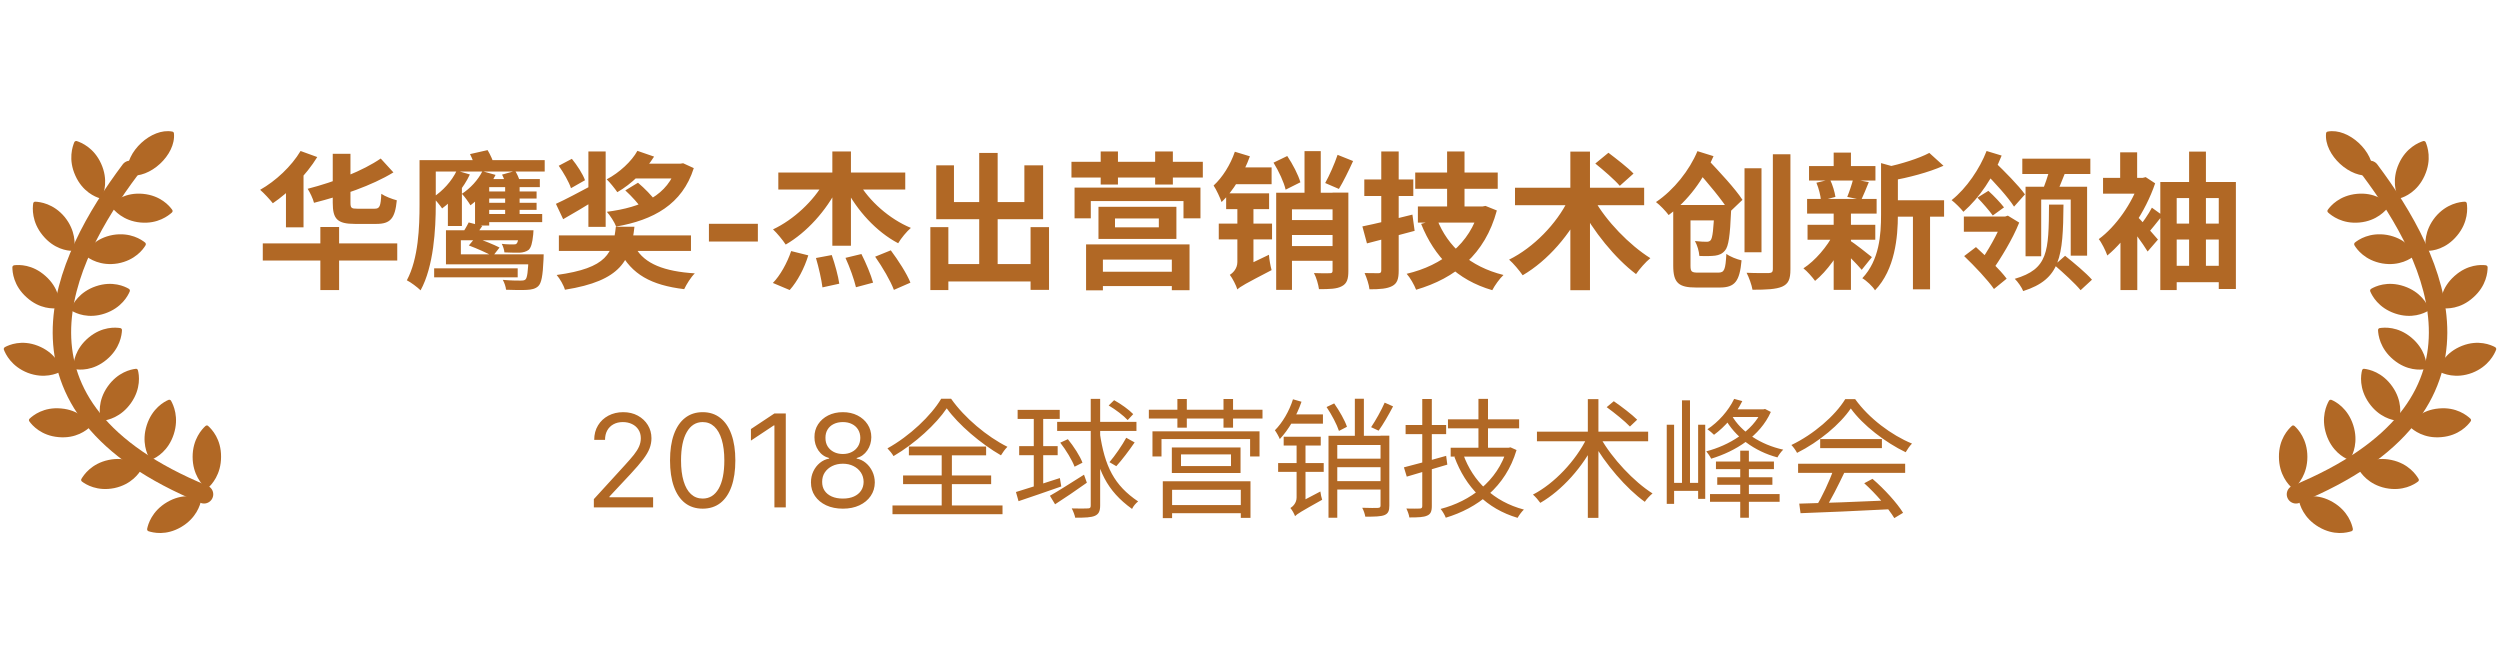 <svg width="271" height="72" viewBox="0 0 271 72" fill="none" xmlns="http://www.w3.org/2000/svg">
<g clip-path="url(#clip0_458_8870)">
<path d="M22.568 46.177C22.49 46.098 22.372 46.098 22.274 46.177C21.901 46.514 20.88 47.603 20.88 49.524C20.88 51.444 21.901 52.533 22.274 52.87C22.352 52.949 22.47 52.949 22.568 52.87C22.942 52.533 23.963 51.444 23.963 49.524C23.982 47.603 22.961 46.534 22.568 46.177ZM21.665 53.979C21.194 53.82 19.76 53.464 18.111 54.434C16.462 55.404 16.049 56.83 15.951 57.325C15.931 57.444 15.99 57.543 16.088 57.582C16.579 57.741 17.993 58.097 19.643 57.127C21.292 56.157 21.704 54.731 21.803 54.236C21.842 54.117 21.783 54.018 21.665 53.979ZM11.768 49.86C9.903 50.256 9.078 51.484 8.823 51.919C8.764 52.018 8.803 52.137 8.882 52.197C9.294 52.513 10.531 53.286 12.397 52.909C14.262 52.513 15.087 51.286 15.342 50.85C15.401 50.751 15.362 50.632 15.283 50.573C14.871 50.256 13.614 49.464 11.768 49.86ZM16.481 49.801C16.952 49.603 18.248 48.89 18.837 47.068C19.427 45.247 18.798 43.9 18.543 43.445C18.516 43.398 18.474 43.363 18.424 43.345C18.373 43.327 18.318 43.327 18.268 43.346C17.797 43.544 16.501 44.257 15.912 46.078C15.323 47.9 15.951 49.246 16.206 49.702C16.265 49.801 16.383 49.84 16.481 49.801ZM11.16 45.603C11.67 45.544 13.104 45.247 14.203 43.683C15.303 42.118 15.087 40.633 14.95 40.138C14.938 40.086 14.907 40.041 14.863 40.011C14.819 39.982 14.766 39.971 14.714 39.98C14.203 40.039 12.77 40.336 11.67 41.901C10.571 43.465 10.787 44.95 10.924 45.445C10.944 45.544 11.042 45.603 11.16 45.603ZM9.785 45.979C9.491 45.564 8.509 44.435 6.624 44.277C4.739 44.098 3.58 45.029 3.207 45.385C3.128 45.465 3.109 45.583 3.187 45.682C3.482 46.098 4.464 47.227 6.349 47.385C8.234 47.563 9.392 46.633 9.765 46.276C9.844 46.197 9.864 46.059 9.785 45.979ZM13.222 35.782C13.222 35.664 13.143 35.584 13.045 35.565C12.534 35.485 11.081 35.367 9.608 36.594C8.136 37.822 7.959 39.287 7.939 39.802C7.939 39.921 8.018 40 8.116 40.02C8.627 40.099 10.08 40.218 11.552 38.99C13.025 37.762 13.202 36.297 13.222 35.782ZM6.604 40.277C6.702 40.218 6.741 40.099 6.702 40C6.525 39.525 5.877 38.178 4.11 37.485C2.343 36.792 0.988 37.386 0.536 37.624C0.438 37.683 0.379 37.802 0.419 37.901C0.595 38.376 1.243 39.723 3.011 40.416C4.797 41.089 6.152 40.515 6.604 40.277ZM6.29 33.406C6.408 33.387 6.486 33.307 6.486 33.189C6.486 32.674 6.368 31.189 4.935 29.922C3.501 28.635 2.048 28.694 1.538 28.753C1.42 28.773 1.341 28.872 1.341 28.971C1.341 29.486 1.459 30.971 2.893 32.238C4.307 33.525 5.779 33.466 6.29 33.406ZM10.394 31.03C8.587 31.644 7.9 32.951 7.704 33.426C7.664 33.525 7.704 33.644 7.802 33.703C8.234 33.961 9.569 34.594 11.376 33.981C13.182 33.367 13.87 32.06 14.066 31.585C14.105 31.486 14.066 31.367 13.968 31.308C13.536 31.05 12.2 30.417 10.394 31.03ZM15.735 26.298C15.342 25.981 14.125 25.15 12.24 25.467C10.374 25.803 9.491 26.991 9.235 27.427C9.176 27.526 9.196 27.645 9.275 27.724C9.667 28.041 10.885 28.872 12.77 28.555C14.635 28.219 15.519 27.031 15.774 26.595C15.833 26.496 15.813 26.377 15.735 26.298ZM7.821 27.189C7.939 27.189 8.018 27.11 8.037 27.011C8.136 26.496 8.214 25.011 7.016 23.526C5.799 22.061 4.326 21.883 3.816 21.863C3.698 21.863 3.619 21.942 3.6 22.041C3.521 22.556 3.423 24.061 4.64 25.526C5.858 27.011 7.311 27.189 7.821 27.189ZM10.806 21.487C10.904 21.526 11.022 21.467 11.062 21.368C11.277 20.893 11.749 19.487 10.963 17.745C10.178 16.002 8.803 15.448 8.312 15.289C8.263 15.279 8.211 15.285 8.165 15.306C8.119 15.328 8.081 15.363 8.057 15.408C7.861 15.883 7.37 17.289 8.175 19.051C8.96 20.794 10.335 21.348 10.806 21.487ZM15.224 24.12C17.11 24.298 18.268 23.368 18.641 23.031C18.72 22.952 18.739 22.833 18.661 22.734C18.366 22.318 17.404 21.19 15.499 21.012C13.614 20.833 12.456 21.764 12.083 22.101C12.004 22.18 11.984 22.299 12.063 22.398C12.377 22.813 13.339 23.942 15.224 24.12ZM13.987 18.992C16.226 19.408 19.073 16.794 18.857 14.478C18.857 14.359 18.779 14.28 18.661 14.26C16.422 13.844 13.595 16.458 13.791 18.774C13.791 18.893 13.889 18.972 13.987 18.992Z" fill="#B16825"/>
<path d="M14.104 18.418C6.799 28.159 -0.976 44.078 22.116 53.582" stroke="#B16825" stroke-width="2" stroke-linecap="round"/>
</g>
<path d="M41.27 17.184C39.366 18.496 36.294 19.712 33.35 20.464C33.606 20.864 33.926 21.536 34.038 21.984C37.046 21.216 40.294 20.128 42.646 18.688L41.27 17.184ZM36.07 16.672V21.984C36.07 23.728 36.55 24.272 38.47 24.272C38.854 24.272 40.374 24.272 40.79 24.272C42.31 24.272 42.822 23.696 43.014 21.712C42.518 21.584 41.75 21.296 41.334 21.008C41.27 22.368 41.158 22.624 40.614 22.624C40.262 22.624 39.014 22.624 38.742 22.624C38.102 22.624 37.99 22.56 37.99 21.968V16.672H36.07ZM32.582 16.368C31.59 18.032 29.894 19.616 28.198 20.576C28.614 20.928 29.286 21.664 29.574 22.032C31.302 20.864 33.206 18.96 34.39 17.024L32.582 16.368ZM30.998 19.088V24.64H32.902V18.016L32.246 17.84L30.998 19.088ZM34.726 24.608V31.44H36.758V24.608H34.726ZM28.486 26.384V28.24H43.062V26.384H28.486ZM52.23 20.752V21.52H58.166V20.752H52.23ZM52.23 21.984V22.752H58.166V21.984H52.23ZM49.51 18.496C48.966 19.648 47.99 20.704 46.934 21.392C47.222 21.68 47.734 22.304 47.926 22.592C49.11 21.728 50.262 20.352 50.934 18.912L49.51 18.496ZM52.294 18.56C51.814 19.52 50.982 20.416 50.07 21.008C50.358 21.296 50.822 21.952 50.998 22.256C52.054 21.472 53.094 20.24 53.718 18.96L52.294 18.56ZM54.758 19.872V23.424H56.326V19.872H54.758ZM46.406 17.36V18.592H59.046V17.36H46.406ZM45.478 17.36V22.16C45.478 24.592 45.366 28.032 44.102 30.384C44.502 30.576 45.27 31.152 45.59 31.472C47.014 28.896 47.238 24.816 47.238 22.16V17.36H45.478ZM48.55 20.592V24.496H50.07V19.536L49.734 19.408L48.55 20.592ZM51.99 23.2V24.08H58.774V23.2H51.99ZM53.03 19.408H52.566L51.494 20.512V24.448H53.03V20.288H58.518V19.408H53.03ZM50.95 16.704C51.222 17.232 51.478 17.936 51.574 18.384L53.574 17.904C53.462 17.456 53.158 16.768 52.854 16.272L50.95 16.704ZM54.422 18.928C54.598 19.264 54.758 19.712 54.838 20L56.31 19.552C56.246 19.28 56.038 18.832 55.846 18.528L54.422 18.928ZM57.302 27.568V27.792C57.238 29.424 57.158 30.096 56.966 30.288C56.854 30.4 56.694 30.416 56.406 30.416C56.118 30.416 55.334 30.416 54.502 30.336C54.678 30.64 54.838 31.12 54.854 31.408C55.734 31.44 56.598 31.456 57.078 31.424C57.59 31.408 58.038 31.312 58.342 31.024C58.694 30.688 58.838 29.92 58.918 28.112C58.918 27.936 58.934 27.568 58.934 27.568H57.302ZM48.342 24.96V28.656H58.15V27.568H49.958V24.96H48.342ZM50.822 26.608C51.686 26.928 52.838 27.44 53.414 27.776L54.15 26.832C53.526 26.512 52.374 26.048 51.526 25.76L50.822 26.608ZM48.854 24.96V26.048H57.11V24.96H48.854ZM56.278 24.96V25.12C56.214 25.92 56.134 26.272 56.006 26.4C55.91 26.496 55.798 26.496 55.606 26.496C55.414 26.496 54.918 26.496 54.39 26.432C54.534 26.688 54.662 27.104 54.678 27.36C55.318 27.392 55.974 27.392 56.326 27.392C56.694 27.376 57.046 27.28 57.302 27.088C57.574 26.832 57.702 26.352 57.798 25.44C57.814 25.264 57.83 24.96 57.83 24.96H56.278ZM47.062 29.088V30.064H56.118V29.088H47.062ZM50.806 24.112C50.614 24.512 50.246 25.12 49.974 25.52L51.286 25.872C51.574 25.52 51.91 25.056 52.278 24.496L50.806 24.112ZM60.582 25.52V27.2H74.902V25.52H60.582ZM66.758 24.576C66.438 27.424 65.862 29.056 60.342 29.808C60.678 30.192 61.11 30.928 61.238 31.408C67.382 30.432 68.374 28.192 68.774 24.576H66.758ZM68.886 26.848L67.174 27.216C68.47 29.728 70.566 30.912 74.166 31.344C74.406 30.832 74.902 30.032 75.318 29.632C72.022 29.424 69.878 28.608 68.886 26.848ZM60.566 17.968C61.094 18.72 61.686 19.744 61.894 20.4L63.414 19.536C63.19 18.88 62.55 17.904 61.99 17.216L60.566 17.968ZM63.782 16.416V24.592H65.654V16.416H63.782ZM60.262 22.096L61.046 23.76C62.15 23.136 63.462 22.352 64.678 21.6L64.166 20.096C62.726 20.864 61.254 21.648 60.262 22.096ZM67.782 20.64C68.47 21.264 69.286 22.16 69.654 22.752L71.11 21.84C70.694 21.248 69.846 20.384 69.158 19.808L67.782 20.64ZM68.71 17.744V19.344H73.622V17.744H68.71ZM69.094 16.352C68.486 17.472 67.142 18.72 65.766 19.44C66.118 19.776 66.646 20.432 66.918 20.832C68.454 19.952 69.974 18.464 70.902 16.976L69.094 16.352ZM73.35 17.744V18.032C72.406 21.168 69.622 22.464 65.782 22.96C66.118 23.328 66.63 24.112 66.79 24.56C70.806 23.856 73.958 22.176 75.206 18.224L74.054 17.696L73.734 17.744H73.35ZM82.153 24.261V26.182H76.847V24.261H82.153ZM90.226 16.416V26.64H92.242V16.416H90.226ZM84.37 18.704V20.544H98.13V18.704H84.37ZM89.346 19.712C88.21 21.776 86.018 23.824 83.794 24.864C84.226 25.264 84.85 26.016 85.17 26.512C87.442 25.2 89.586 22.832 90.85 20.272L89.346 19.712ZM93.058 19.76L91.602 20.288C92.898 22.832 95.01 25.136 97.362 26.368C97.666 25.84 98.29 25.088 98.738 24.704C96.418 23.744 94.21 21.792 93.058 19.76ZM88.45 27.968C88.754 28.992 89.058 30.352 89.154 31.152L90.978 30.752C90.866 29.952 90.514 28.64 90.162 27.648L88.45 27.968ZM91.65 27.952C92.114 28.96 92.594 30.304 92.786 31.136L94.642 30.64C94.418 29.808 93.874 28.512 93.378 27.536L91.65 27.952ZM94.866 27.824C95.65 28.944 96.546 30.464 96.898 31.424L98.69 30.64C98.306 29.664 97.362 28.208 96.562 27.136L94.866 27.824ZM85.762 27.216C85.33 28.512 84.546 29.904 83.778 30.672L85.602 31.44C86.45 30.496 87.202 29.056 87.618 27.68L85.762 27.216ZM101.794 28.624V30.512H112.738V28.624H101.794ZM106.146 16.576V29.776H108.146V16.576H106.146ZM100.85 24.624V31.44H102.802V24.624H100.85ZM111.714 24.624V31.424H113.714V24.624H111.714ZM101.49 17.92V23.76H113.074V17.92H111.042V21.904H103.41V17.92H101.49ZM120.866 23.68H125.618V24.64H120.866V23.68ZM119.074 22.416V25.904H127.522V22.416H119.074ZM117.73 26.496V31.472H119.554V28.144H127.026V31.456H128.946V26.496H117.73ZM118.754 29.456V31.008H127.89V29.456H118.754ZM116.482 20.336V23.664H118.242V21.792H128.29V23.664H130.13V20.336H116.482ZM116.146 17.536V19.248H130.386V17.536H116.146ZM119.314 16.416V20H121.186V16.416H119.314ZM125.218 16.416V20H127.138V16.416H125.218ZM133.858 16.448C133.378 17.856 132.53 19.216 131.554 20.112C131.842 20.528 132.29 21.504 132.418 21.904C133.682 20.704 134.818 18.8 135.49 16.944L133.858 16.448ZM133.778 18.144L133.426 19.968H137.842V18.144H133.778ZM134.13 31.376C134.434 31.072 134.978 30.768 137.842 29.28C137.73 28.896 137.586 28.128 137.554 27.616L134.386 29.136L133.842 29.728L134.13 31.376ZM132.914 20.96V22.672H137.57V20.96H132.914ZM132.114 24.24V25.952H137.89V24.24H132.114ZM134.13 31.376C134.13 30.752 135.874 29.744 135.874 29.744V21.392H134.13V28.4C134.13 29.12 133.65 29.584 133.314 29.792C133.602 30.16 134.002 30.944 134.13 31.376ZM139.49 23.856V25.472H145.266V23.856H139.49ZM139.49 26.672V28.272H145.314V26.672H139.49ZM138.338 20.896V31.424H140.05V22.688H145.202V20.896H138.338ZM144.45 20.88V29.344C144.45 29.552 144.37 29.616 144.162 29.616C143.922 29.632 143.17 29.632 142.434 29.6C142.69 30.064 142.914 30.864 142.978 31.344C144.114 31.344 144.914 31.328 145.458 31.024C146.018 30.736 146.162 30.224 146.162 29.392V20.88H144.45ZM141.41 16.384V22.144H143.17V16.384H141.41ZM138.05 17.632C138.626 18.56 139.186 19.776 139.362 20.56L140.962 19.76C140.738 18.96 140.13 17.792 139.538 16.912L138.05 17.632ZM144.994 16.784C144.674 17.744 144.098 19.04 143.65 19.84L145.138 20.48C145.602 19.712 146.178 18.56 146.674 17.456L144.994 16.784ZM153.41 18.704V20.464H162.354V18.704H153.41ZM153.698 22.384V24.128H160.53V22.384H153.698ZM156.866 16.416V23.328H158.754V16.416H156.866ZM155.778 23.776L154.05 24.272C155.506 27.872 157.922 30.336 161.762 31.456C162.018 30.96 162.562 30.192 162.978 29.808C159.362 28.912 156.93 26.736 155.778 23.776ZM160.338 22.384V22.688C159.362 26.416 156.354 28.768 152.482 29.68C152.85 30.08 153.314 30.896 153.506 31.408C157.762 30.16 160.978 27.568 162.258 22.816L161.026 22.32L160.69 22.384H160.338ZM147.682 24.544L148.178 26.384C149.666 26 151.57 25.504 153.346 25.024L153.106 23.264C151.154 23.76 149.09 24.256 147.682 24.544ZM147.89 19.456V21.248H153.202V19.456H147.89ZM149.73 16.416V29.312C149.73 29.536 149.65 29.616 149.426 29.616C149.218 29.616 148.546 29.616 147.922 29.6C148.146 30.096 148.402 30.864 148.45 31.36C149.602 31.36 150.37 31.296 150.914 31.008C151.458 30.72 151.618 30.24 151.618 29.328V16.416H149.73ZM172.802 21.616L171.218 22.24C172.706 25.072 175.074 28 177.346 29.712C177.714 29.168 178.402 28.384 178.898 27.984C176.626 26.56 174.114 23.968 172.802 21.616ZM170.002 21.664C168.738 24.256 166.242 26.832 163.586 28.144C164.05 28.544 164.706 29.328 165.058 29.84C167.794 28.24 170.226 25.424 171.73 22.288L170.002 21.664ZM164.226 20.352V22.24H178.226V20.352H164.226ZM170.226 16.432V31.456H172.354V16.432H170.226ZM172.93 17.728C173.826 18.448 175.026 19.488 175.586 20.144L177.074 18.816C176.466 18.176 175.218 17.216 174.354 16.56L172.93 17.728ZM192.178 16.72V29.184C192.178 29.488 192.05 29.584 191.746 29.6C191.41 29.6 190.338 29.616 189.33 29.568C189.586 30.064 189.89 30.896 189.97 31.408C191.474 31.408 192.514 31.36 193.186 31.072C193.858 30.768 194.082 30.288 194.082 29.2V16.72H192.178ZM189.106 18.24V27.344H190.946V18.24H189.106ZM182.21 22.224V23.888H186.562V22.224H182.21ZM181.378 22.224V28.8C181.378 30.672 181.97 31.168 183.858 31.168C184.258 31.168 185.986 31.168 186.418 31.168C188.066 31.168 188.578 30.496 188.786 28.224C188.29 28.112 187.538 27.824 187.138 27.52C187.042 29.232 186.93 29.552 186.258 29.552C185.858 29.552 184.434 29.552 184.098 29.552C183.362 29.552 183.25 29.456 183.25 28.784V22.224H181.378ZM185.842 22.224V22.48C185.762 24.88 185.634 25.792 185.442 26.032C185.314 26.176 185.186 26.208 184.978 26.208C184.738 26.208 184.258 26.192 183.73 26.128C183.986 26.576 184.178 27.248 184.21 27.744C184.898 27.776 185.538 27.76 185.922 27.712C186.354 27.648 186.69 27.52 186.994 27.152C187.378 26.704 187.538 25.552 187.65 22.88C187.666 22.672 187.682 22.224 187.682 22.224H185.842ZM183.826 18.368C185.106 19.792 186.754 21.76 187.49 22.992L188.882 21.664C188.114 20.464 186.37 18.608 185.09 17.248L183.826 18.368ZM184.002 16.384C183.154 18.432 181.458 20.592 179.506 21.904C179.922 22.208 180.594 22.912 180.882 23.312C182.978 21.744 184.674 19.472 185.746 16.928L184.002 16.384ZM204.77 21.712V23.488H210.738V21.712H204.77ZM196.098 18V19.568H203.298V18H196.098ZM195.938 24.368V25.984H203.282V24.368H195.938ZM195.89 21.568V23.152H203.426V21.568H195.89ZM207.362 22.48V31.36H209.218V22.48H207.362ZM198.77 16.544V18.704H200.642V16.544H198.77ZM198.77 23.056V31.424H200.642V23.056H198.77ZM203.906 17.68V23.264C203.906 25.456 203.73 28.192 201.874 30.16C202.306 30.4 203.01 31.056 203.25 31.472C205.426 29.216 205.73 25.68 205.73 23.296V18.592C206.018 18.544 206.13 18.464 206.146 18.304L203.906 17.68ZM209.138 16.576C208.002 17.184 206.114 17.76 204.402 18.144C204.626 18.512 204.898 19.184 204.994 19.6C206.866 19.248 209.042 18.704 210.674 17.968L209.138 16.576ZM200.498 26.048L199.474 26.88C200.066 27.408 201.282 28.608 201.81 29.248L202.914 27.872C202.53 27.552 200.994 26.352 200.498 26.048ZM196.898 19.808C197.154 20.416 197.362 21.232 197.394 21.76L198.962 21.344C198.882 20.816 198.658 20.032 198.37 19.456L196.898 19.808ZM200.882 19.424C200.738 19.984 200.466 20.8 200.242 21.344L201.762 21.664C202.002 21.168 202.274 20.48 202.578 19.744L200.882 19.424ZM198.786 25.312C198.082 26.72 196.754 28.272 195.49 29.088C195.89 29.392 196.45 30.032 196.754 30.448C198.034 29.408 199.362 27.568 200.146 25.808L198.786 25.312ZM219.218 17.2V18.864H226.594V17.2H219.218ZM222.178 18.352C222.002 19.056 221.65 20.08 221.362 20.736L222.85 21.12C223.154 20.512 223.506 19.616 223.858 18.736L222.178 18.352ZM219.57 20.24V27.776H221.266V21.632H224.466V27.712H226.242V20.24H219.57ZM222.114 22.176C222.082 27.328 222.018 29.152 218.402 30.224C218.722 30.528 219.17 31.168 219.314 31.552C223.378 30.256 223.634 27.824 223.682 22.176H222.114ZM222.706 28.736C223.666 29.568 224.946 30.736 225.538 31.456L226.77 30.32C226.146 29.6 224.818 28.496 223.858 27.728L222.706 28.736ZM215.346 16.368C214.61 18.272 213.186 20.4 211.554 21.696C211.938 21.984 212.562 22.608 212.834 22.96C214.594 21.408 216.066 19.2 216.978 16.864L215.346 16.368ZM212.914 27.76C214.05 28.848 215.49 30.368 216.146 31.328L217.522 30.208C216.818 29.248 215.314 27.808 214.194 26.784L212.914 27.76ZM212.882 23.472V25.12H217.698V23.472H212.882ZM214.354 21.424C214.93 22.016 215.65 22.848 216.018 23.36L217.234 22.48C216.866 22 216.162 21.248 215.538 20.688L214.354 21.424ZM217.106 23.472V23.856C216.61 25.248 215.394 27.376 214.546 28.512C214.946 28.72 215.586 29.152 215.906 29.424C216.85 28.048 218.162 25.952 218.882 24.128L217.65 23.376L217.362 23.472H217.106ZM215.106 18.656C216.226 19.792 217.682 21.376 218.322 22.4L219.506 21.072C218.818 20.112 217.314 18.592 216.194 17.52L215.106 18.656ZM234.178 19.728V31.44H235.954V21.472H240.514V31.328H242.37V19.728H234.178ZM235.122 28.816V30.592H241.506V28.816H235.122ZM235.122 24.24V25.968H241.506V24.24H235.122ZM237.298 16.432V29.984H239.122V16.432H237.298ZM229.858 24.88V31.44H231.682V22.688L229.858 24.88ZM227.97 19.28V20.992H232.45V19.28H227.97ZM229.826 16.512V20.272H231.666V16.512H229.826ZM231.554 23.344L230.546 24.144C231.122 24.832 232.306 26.432 232.802 27.264L233.922 25.968C233.554 25.552 232.018 23.76 231.554 23.344ZM231.922 19.28V19.632C231.154 22.016 229.346 24.576 227.506 25.92C227.794 26.256 228.258 27.184 228.434 27.696C230.466 26.016 232.562 22.992 233.618 19.872L232.594 19.2L232.274 19.28H231.922ZM233.266 22.512C232.914 23.2 232.242 24.16 231.762 24.736L232.674 25.456C233.186 24.912 233.81 24.096 234.418 23.344L233.266 22.512Z" fill="#B16825"/>
<path d="M64.373 55V54.105L67.734 50.426C68.129 49.995 68.453 49.621 68.709 49.303C68.964 48.981 69.153 48.679 69.275 48.398C69.401 48.113 69.464 47.814 69.464 47.503C69.464 47.145 69.378 46.835 69.206 46.573C69.037 46.311 68.805 46.109 68.51 45.967C68.215 45.824 67.883 45.753 67.515 45.753C67.124 45.753 66.783 45.834 66.491 45.996C66.203 46.156 65.979 46.379 65.82 46.668C65.664 46.956 65.586 47.294 65.586 47.682H64.413C64.413 47.085 64.551 46.562 64.826 46.111C65.101 45.66 65.475 45.309 65.949 45.057C66.427 44.805 66.962 44.679 67.555 44.679C68.152 44.679 68.68 44.805 69.141 45.057C69.602 45.309 69.963 45.648 70.225 46.076C70.487 46.504 70.618 46.979 70.618 47.503C70.618 47.877 70.55 48.244 70.414 48.602C70.281 48.956 70.049 49.352 69.718 49.79C69.39 50.224 68.934 50.754 68.351 51.381L66.064 53.827V53.906H70.797V55H64.373ZM76.171 55.139C75.422 55.139 74.784 54.935 74.257 54.528C73.73 54.117 73.327 53.522 73.049 52.743C72.77 51.961 72.631 51.016 72.631 49.909C72.631 48.809 72.77 47.869 73.049 47.09C73.331 46.308 73.735 45.711 74.262 45.3C74.792 44.886 75.428 44.679 76.171 44.679C76.913 44.679 77.548 44.886 78.075 45.3C78.605 45.711 79.01 46.308 79.288 47.09C79.57 47.869 79.711 48.809 79.711 49.909C79.711 51.016 79.572 51.961 79.293 52.743C79.015 53.522 78.612 54.117 78.085 54.528C77.558 54.935 76.92 55.139 76.171 55.139ZM76.171 54.045C76.913 54.045 77.49 53.688 77.901 52.972C78.312 52.256 78.517 51.235 78.517 49.909C78.517 49.028 78.423 48.277 78.234 47.657C78.049 47.037 77.78 46.565 77.429 46.24C77.081 45.915 76.661 45.753 76.171 45.753C75.435 45.753 74.86 46.116 74.446 46.842C74.031 47.564 73.824 48.587 73.824 49.909C73.824 50.791 73.917 51.54 74.103 52.156C74.288 52.773 74.555 53.242 74.903 53.563C75.254 53.885 75.677 54.045 76.171 54.045ZM85.179 44.818V55H83.947V46.111H83.887L81.401 47.761V46.508L83.947 44.818H85.179ZM91.369 55.139C90.686 55.139 90.083 55.018 89.559 54.776C89.039 54.531 88.633 54.195 88.341 53.767C88.05 53.336 87.906 52.846 87.909 52.295C87.906 51.865 87.99 51.467 88.162 51.102C88.335 50.734 88.57 50.428 88.868 50.182C89.17 49.934 89.506 49.776 89.878 49.71V49.651C89.39 49.525 89.003 49.251 88.714 48.83C88.426 48.406 88.283 47.924 88.287 47.383C88.283 46.867 88.414 46.404 88.679 45.996C88.945 45.589 89.309 45.267 89.773 45.032C90.24 44.797 90.772 44.679 91.369 44.679C91.959 44.679 92.486 44.797 92.95 45.032C93.414 45.267 93.779 45.589 94.044 45.996C94.312 46.404 94.448 46.867 94.451 47.383C94.448 47.924 94.301 48.406 94.009 48.83C93.721 49.251 93.338 49.525 92.861 49.651V49.71C93.228 49.776 93.56 49.934 93.855 50.182C94.15 50.428 94.385 50.734 94.561 51.102C94.737 51.467 94.826 51.865 94.829 52.295C94.826 52.846 94.677 53.336 94.382 53.767C94.09 54.195 93.684 54.531 93.164 54.776C92.647 55.018 92.049 55.139 91.369 55.139ZM91.369 54.045C91.83 54.045 92.228 53.971 92.562 53.822C92.897 53.673 93.156 53.462 93.338 53.19C93.52 52.919 93.613 52.6 93.616 52.236C93.613 51.851 93.513 51.512 93.318 51.217C93.122 50.922 92.856 50.69 92.517 50.521C92.183 50.352 91.8 50.267 91.369 50.267C90.935 50.267 90.547 50.352 90.206 50.521C89.868 50.69 89.601 50.922 89.405 51.217C89.213 51.512 89.119 51.851 89.122 52.236C89.119 52.6 89.206 52.919 89.385 53.19C89.568 53.462 89.828 53.673 90.166 53.822C90.504 53.971 90.905 54.045 91.369 54.045ZM91.369 49.213C91.734 49.213 92.057 49.14 92.338 48.994C92.624 48.849 92.847 48.645 93.01 48.383C93.172 48.121 93.255 47.814 93.258 47.463C93.255 47.118 93.174 46.818 93.015 46.563C92.856 46.305 92.635 46.106 92.353 45.967C92.072 45.824 91.744 45.753 91.369 45.753C90.988 45.753 90.655 45.824 90.37 45.967C90.085 46.106 89.864 46.305 89.709 46.563C89.553 46.818 89.477 47.118 89.48 47.463C89.477 47.814 89.554 48.121 89.713 48.383C89.876 48.645 90.1 48.849 90.385 48.994C90.67 49.14 90.998 49.213 91.369 49.213ZM102.625 44.262C103.885 46.026 106.335 48.112 108.505 49.358C108.687 49.05 108.939 48.7 109.205 48.434C107.007 47.342 104.557 45.298 103.101 43.226H102.023C100.945 45.046 98.607 47.272 96.199 48.602C96.423 48.826 96.717 49.19 96.857 49.442C99.223 48.056 101.477 45.97 102.625 44.262ZM97.893 51.542V52.48H107.441V51.542H97.893ZM98.523 48.406V49.358H106.895V48.406H98.523ZM96.745 54.79V55.742H108.673V54.79H96.745ZM102.079 48.798V55.322H103.185V48.798H102.079ZM110.311 44.43V45.41H114.875V44.43H110.311ZM114.595 45.732V46.712H123.191V45.732H114.595ZM110.479 48.364V49.344H114.651V48.364H110.479ZM110.129 53.334L110.409 54.328C111.697 53.894 113.419 53.306 115.043 52.732L114.889 51.822C113.139 52.382 111.319 52.984 110.129 53.334ZM118.235 43.24V54.804C118.235 55.042 118.151 55.112 117.927 55.112C117.703 55.126 116.989 55.14 116.177 55.112C116.331 55.392 116.499 55.84 116.555 56.12C117.647 56.12 118.291 56.092 118.697 55.91C119.089 55.728 119.257 55.434 119.257 54.79V43.24H118.235ZM113.811 53.74L114.371 54.664C115.379 54.02 116.653 53.152 117.815 52.326L117.507 51.458C116.149 52.312 114.735 53.222 113.811 53.74ZM114.931 47.986C115.561 48.784 116.219 49.89 116.485 50.59L117.339 50.156C117.087 49.456 116.387 48.378 115.757 47.608L114.931 47.986ZM122.085 47.454C121.637 48.28 120.853 49.414 120.265 50.1L121.007 50.534C121.609 49.876 122.393 48.84 122.995 47.958L122.085 47.454ZM120.181 43.954C120.923 44.388 121.805 45.06 122.239 45.536L122.841 44.892C122.407 44.43 121.511 43.786 120.769 43.38L120.181 43.954ZM112.061 44.836V53.152L113.083 52.942V44.836H112.061ZM119.215 46.894L118.333 47.048C118.921 50.968 119.985 53.208 122.715 55.168C122.841 54.874 123.135 54.538 123.373 54.356C120.797 52.62 119.747 50.59 119.215 46.894ZM128.021 49.26H133.439V50.52H128.021V49.26ZM127.027 48.504V51.276H134.475V48.504H127.027ZM126.047 52.172V56.162H127.055V53.096H134.503V56.134H135.553V52.172H126.047ZM126.579 54.748V55.63H134.993V54.748H126.579ZM124.927 46.754V49.484H125.907V47.594H135.511V49.484H136.533V46.754H124.927ZM124.535 44.416V45.368H136.855V44.416H124.535ZM127.629 43.254V46.362H128.651V43.254H127.629ZM132.627 43.254V46.362H133.663V43.254H132.627ZM140.159 43.282C139.753 44.57 139.025 45.816 138.199 46.642C138.367 46.866 138.647 47.37 138.731 47.594C139.683 46.586 140.565 45.074 141.083 43.548L140.159 43.282ZM139.837 44.92L139.641 45.928H143.407V44.92H139.837ZM140.383 55.952C140.607 55.714 140.971 55.49 143.323 54.174C143.253 53.964 143.155 53.558 143.127 53.278L140.621 54.594L140.257 55.014L140.383 55.952ZM139.151 47.342V48.294H143.169V47.342H139.151ZM138.549 50.198V51.15H143.491V50.198H138.549ZM140.383 55.952C140.383 55.56 141.517 54.832 141.517 54.832V47.608H140.551V53.922C140.551 54.538 140.131 54.916 139.879 55.07C140.061 55.28 140.299 55.7 140.383 55.952ZM144.611 49.722V50.646H150.113V49.722H144.611ZM144.611 52.158V53.068H150.141V52.158H144.611ZM144.009 47.244V56.12H144.961V48.238H150.085V47.244H144.009ZM149.651 47.23V54.804C149.651 54.986 149.567 55.042 149.371 55.056C149.161 55.07 148.461 55.07 147.663 55.042C147.817 55.308 147.957 55.742 147.999 56.008C149.063 56.008 149.707 55.994 150.099 55.826C150.491 55.658 150.603 55.35 150.603 54.818V47.23H149.651ZM146.865 43.226V47.902H147.845V43.226H146.865ZM143.799 44.122C144.359 44.948 144.919 46.026 145.143 46.712L146.011 46.264C145.787 45.578 145.185 44.528 144.625 43.73L143.799 44.122ZM150.099 43.646C149.749 44.458 149.105 45.606 148.629 46.306L149.441 46.684C149.931 46.012 150.533 44.962 151.009 44.052L150.099 43.646ZM156.959 45.452V46.432H164.673V45.452H156.959ZM157.253 48.532V49.498H163.427V48.532H157.253ZM160.263 43.24V49.078H161.299V43.24H160.263ZM158.611 49.246L157.659 49.526C158.877 52.816 161.145 55.14 164.505 56.134C164.659 55.868 164.953 55.448 165.191 55.238C161.915 54.37 159.661 52.186 158.611 49.246ZM163.343 48.532V48.714C162.321 52.172 159.367 54.342 156.161 55.168C156.357 55.392 156.623 55.84 156.721 56.12C160.151 55.084 163.203 52.802 164.393 48.784L163.735 48.49L163.539 48.532H163.343ZM152.185 50.66L152.493 51.668C153.739 51.304 155.363 50.828 156.889 50.366L156.763 49.414C155.097 49.89 153.361 50.366 152.185 50.66ZM152.367 46.068V47.062H156.763V46.068H152.367ZM154.173 43.254V54.86C154.173 55.056 154.089 55.126 153.907 55.126C153.725 55.14 153.109 55.14 152.451 55.126C152.591 55.406 152.745 55.826 152.773 56.092C153.739 56.092 154.327 56.064 154.691 55.896C155.069 55.742 155.209 55.448 155.209 54.86V43.254H154.173ZM173.493 47.454L172.611 47.804C173.983 50.282 176.307 52.97 178.295 54.398C178.491 54.104 178.869 53.698 179.135 53.488C177.133 52.228 174.753 49.708 173.493 47.454ZM172.023 47.468C170.819 49.946 168.481 52.424 166.171 53.614C166.423 53.824 166.773 54.23 166.969 54.51C169.307 53.166 171.631 50.59 172.961 47.818L172.023 47.468ZM166.605 46.796V47.832H178.659V46.796H166.605ZM172.121 43.268V56.134H173.269V43.268H172.121ZM174.165 44.136C175.033 44.766 176.139 45.662 176.685 46.236L177.469 45.494C176.909 44.934 175.789 44.08 174.935 43.492L174.165 44.136ZM180.675 46.04V54.622H181.473V46.04H180.675ZM184.077 46.04V54.076H184.847V46.04H184.077ZM182.327 43.394V52.802H183.195V43.394H182.327ZM188.641 48.854V56.12H189.579V48.854H188.641ZM181.067 52.34V53.208H184.441V52.34H181.067ZM186.009 50.03V50.856H192.295V50.03H186.009ZM185.365 53.558V54.398H192.911V53.558H185.365ZM186.149 51.738V52.55H192.127V51.738H186.149ZM190.965 44.374V44.542C189.999 46.726 187.409 48.294 184.959 48.924C185.127 49.12 185.379 49.484 185.491 49.722C188.123 48.924 190.783 47.286 191.959 44.654L191.329 44.332L191.147 44.374H190.965ZM187.983 43.24C187.353 44.542 186.275 45.746 185.085 46.53C185.295 46.67 185.645 46.978 185.799 47.132C186.975 46.278 188.151 44.934 188.865 43.478L187.983 43.24ZM187.731 45.046L186.961 45.312C188.053 47.342 190.181 48.924 192.673 49.582C192.813 49.316 193.093 48.938 193.303 48.742C190.853 48.21 188.725 46.81 187.731 45.046ZM187.717 44.374L187.171 45.2H191.301V44.374H187.717ZM195.039 54.594L195.179 55.63C197.657 55.546 201.451 55.378 204.979 55.196L205.021 54.23C201.381 54.398 197.475 54.538 195.039 54.594ZM194.913 50.268V51.262H206.519V50.268H194.913ZM197.307 47.594V48.574H203.999V47.594H197.307ZM198.749 50.898C198.329 52.13 197.503 53.866 196.845 54.958L197.783 55.266C198.469 54.216 199.281 52.578 199.925 51.234L198.749 50.898ZM202.081 52.382C203.327 53.502 204.713 55.112 205.343 56.162L206.295 55.588C205.637 54.524 204.265 53.012 202.977 51.906L202.081 52.382ZM200.625 44.276C201.927 46.096 204.391 47.972 206.575 49.022C206.757 48.714 207.009 48.336 207.261 48.084C205.035 47.174 202.585 45.34 201.101 43.268H200.023C198.931 45.06 196.593 47.09 194.185 48.238C194.409 48.462 194.675 48.84 194.801 49.092C197.181 47.902 199.477 45.984 200.625 44.276Z" fill="#B16825"/>
<g clip-path="url(#clip1_458_8870)">
<path d="M248.432 46.177C248.51 46.098 248.628 46.098 248.726 46.177C249.099 46.514 250.12 47.603 250.12 49.524C250.12 51.444 249.099 52.533 248.726 52.87C248.648 52.949 248.53 52.949 248.432 52.87C248.059 52.533 247.037 51.444 247.037 49.524C247.018 47.603 248.039 46.534 248.432 46.177ZM249.335 53.979C249.806 53.82 251.24 53.464 252.889 54.434C254.539 55.404 254.951 56.83 255.049 57.325C255.069 57.444 255.01 57.543 254.912 57.582C254.421 57.741 253.007 58.097 251.357 57.127C249.708 56.157 249.296 54.731 249.197 54.236C249.158 54.117 249.217 54.018 249.335 53.979ZM259.232 49.86C261.097 50.256 261.922 51.484 262.177 51.919C262.236 52.018 262.197 52.137 262.118 52.197C261.706 52.513 260.469 53.286 258.603 52.909C256.738 52.513 255.913 51.286 255.658 50.85C255.599 50.751 255.638 50.632 255.717 50.573C256.129 50.256 257.386 49.464 259.232 49.86ZM254.519 49.801C254.048 49.603 252.752 48.89 252.163 47.068C251.573 45.247 252.202 43.9 252.457 43.445C252.484 43.398 252.526 43.363 252.577 43.345C252.627 43.327 252.682 43.327 252.732 43.346C253.203 43.544 254.499 44.257 255.088 46.078C255.677 47.9 255.049 49.246 254.794 49.702C254.735 49.801 254.617 49.84 254.519 49.801ZM259.84 45.603C259.33 45.544 257.896 45.247 256.797 43.683C255.697 42.118 255.913 40.633 256.051 40.138C256.062 40.086 256.093 40.041 256.137 40.011C256.181 39.982 256.234 39.971 256.286 39.98C256.797 40.039 258.23 40.336 259.33 41.901C260.429 43.465 260.213 44.95 260.076 45.445C260.056 45.544 259.958 45.603 259.84 45.603ZM261.215 45.979C261.509 45.564 262.491 44.435 264.376 44.277C266.261 44.098 267.42 45.029 267.793 45.385C267.872 45.465 267.891 45.583 267.813 45.682C267.518 46.098 266.536 47.227 264.651 47.385C262.766 47.563 261.608 46.633 261.235 46.276C261.156 46.197 261.136 46.059 261.215 45.979ZM257.779 35.782C257.779 35.664 257.857 35.584 257.955 35.565C258.466 35.485 259.919 35.367 261.392 36.594C262.864 37.822 263.041 39.287 263.061 39.802C263.061 39.921 262.982 40 262.884 40.02C262.373 40.099 260.92 40.218 259.448 38.99C257.975 37.762 257.798 36.297 257.779 35.782ZM264.396 40.277C264.298 40.218 264.259 40.099 264.298 40C264.475 39.525 265.123 38.178 266.89 37.485C268.657 36.792 270.012 37.386 270.464 37.624C270.562 37.683 270.621 37.802 270.581 37.901C270.405 38.376 269.757 39.723 267.989 40.416C266.203 41.089 264.848 40.515 264.396 40.277ZM264.71 33.406C264.592 33.387 264.514 33.307 264.514 33.189C264.514 32.674 264.632 31.189 266.065 29.922C267.499 28.635 268.952 28.694 269.462 28.753C269.58 28.773 269.659 28.872 269.659 28.971C269.659 29.486 269.541 30.971 268.107 32.238C266.693 33.525 265.221 33.466 264.71 33.406ZM260.606 31.03C262.413 31.644 263.1 32.951 263.296 33.426C263.336 33.525 263.296 33.644 263.198 33.703C262.766 33.961 261.431 34.594 259.624 33.981C257.818 33.367 257.131 32.06 256.934 31.585C256.895 31.486 256.934 31.367 257.032 31.308C257.464 31.05 258.8 30.417 260.606 31.03ZM255.265 26.298C255.658 25.981 256.875 25.15 258.76 25.467C260.626 25.803 261.509 26.991 261.765 27.427C261.824 27.526 261.804 27.645 261.725 27.724C261.333 28.041 260.115 28.872 258.23 28.555C256.365 28.219 255.481 27.031 255.226 26.595C255.167 26.496 255.187 26.377 255.265 26.298ZM263.179 27.189C263.061 27.189 262.982 27.11 262.963 27.011C262.864 26.496 262.786 25.011 263.984 23.526C265.201 22.061 266.674 21.883 267.184 21.863C267.302 21.863 267.381 21.942 267.4 22.041C267.479 22.556 267.577 24.061 266.36 25.526C265.142 27.011 263.689 27.189 263.179 27.189ZM260.194 21.487C260.096 21.526 259.978 21.467 259.939 21.368C259.723 20.893 259.251 19.487 260.037 17.745C260.822 16.002 262.197 15.448 262.688 15.289C262.737 15.279 262.789 15.285 262.835 15.306C262.881 15.328 262.919 15.363 262.943 15.408C263.139 15.883 263.63 17.289 262.825 19.051C262.04 20.794 260.665 21.348 260.194 21.487ZM255.776 24.12C253.891 24.298 252.732 23.368 252.359 23.031C252.28 22.952 252.261 22.833 252.339 22.734C252.634 22.318 253.596 21.19 255.501 21.012C257.386 20.833 258.544 21.764 258.917 22.101C258.996 22.18 259.016 22.299 258.937 22.398C258.623 22.813 257.661 23.942 255.776 24.12ZM257.013 18.992C254.774 19.408 251.927 16.794 252.143 14.478C252.143 14.359 252.221 14.28 252.339 14.26C254.578 13.844 257.405 16.458 257.209 18.774C257.209 18.893 257.111 18.972 257.013 18.992Z" fill="#B16825"/>
<path d="M256.896 18.418C264.201 28.159 271.976 44.078 248.884 53.582" stroke="#B16825" stroke-width="2" stroke-linecap="round"/>
</g>
<defs>
<clipPath id="clip0_458_8870">
<rect width="24" height="44" fill="white" transform="translate(0 14)"/>
</clipPath>
<clipPath id="clip1_458_8870">
<rect width="24" height="44" fill="white" transform="matrix(-1 0 0 1 271 14)"/>
</clipPath>
</defs>
</svg>
